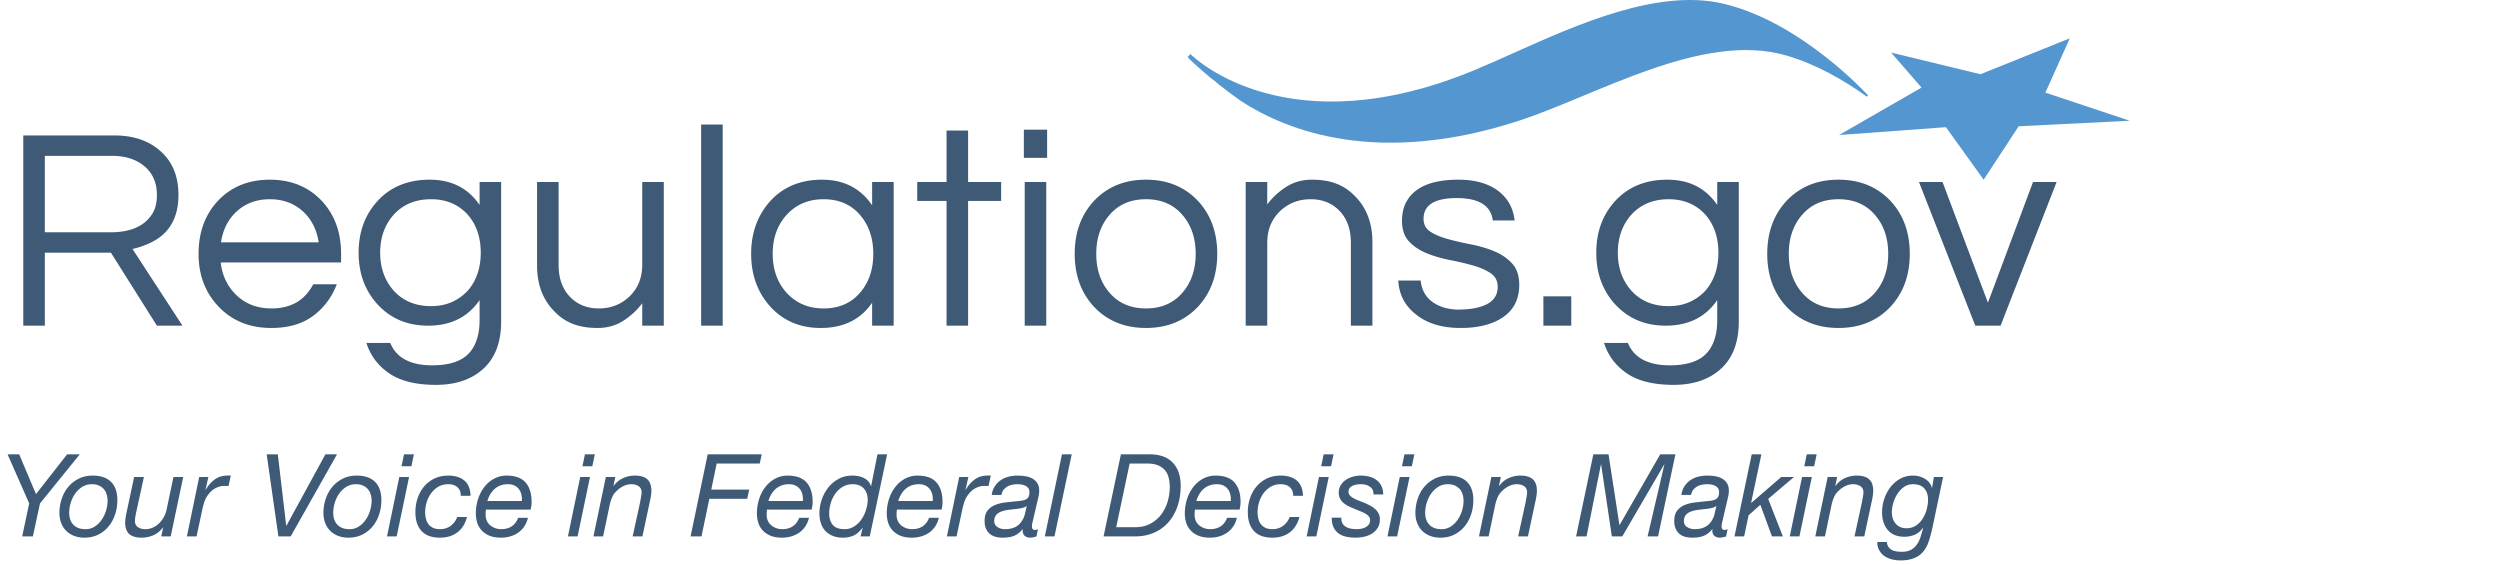 <svg xmlns="http://www.w3.org/2000/svg" width="261" height="59" aria-label="Regulations.gov Branding"><g fill="none" fill-rule="nonzero"><path fill="#3E5A76" d="M3.048 52.556 2.316 56h1.116l.744-3.444 4.152-5.124h-1.32l-3.252 4.152-1.752-4.152H.792l2.256 5.124zm3.156.996c0 .376.06.722.18 1.038.12.316.292.588.516.816.224.228.498.406.822.534.324.128.69.192 1.098.192.544 0 1.028-.108 1.452-.324a3.315 3.315 0 0 0 1.08-.87c.296-.364.52-.782.672-1.254.152-.472.228-.96.228-1.464 0-.84-.22-1.478-.66-1.914-.44-.436-1.08-.654-1.92-.654-.544 0-1.03.108-1.458.324a3.396 3.396 0 0 0-1.092.864c-.3.36-.528.776-.684 1.248-.156.472-.234.96-.234 1.464zm1.02-.012c0-.32.05-.656.15-1.008.1-.352.25-.674.45-.966.2-.292.448-.534.744-.726.296-.192.64-.288 1.032-.288.28 0 .522.046.726.138.204.092.374.216.51.372s.236.342.3.558c.064.216.096.444.096.684 0 .304-.05.628-.15.972-.1.344-.248.662-.444.954a2.647 2.647 0 0 1-.72.726 1.725 1.725 0 0 1-.99.288c-.56 0-.984-.156-1.272-.468-.288-.312-.432-.724-.432-1.236zM17.82 56l1.308-6.204h-1.02l-.72 3.432a2.853 2.853 0 0 1-.768 1.398c-.192.188-.41.338-.654.45a1.89 1.89 0 0 1-.798.168c-.304 0-.56-.07-.768-.21-.208-.14-.312-.358-.312-.654a3.456 3.456 0 0 1 .048-.474l.048-.27c.016-.088.032-.16.048-.216l.792-3.624h-1.02l-.756 3.54c-.056.24-.1.468-.132.684a3.758 3.758 0 0 0-.048.528c0 .552.142.954.426 1.206.284.252.718.378 1.302.378.432 0 .844-.088 1.236-.264.392-.176.716-.444.972-.804h.024l-.192.936h.984zm2.976-6.204L19.512 56h1.008l.588-2.748c.048-.232.112-.482.192-.75s.188-.502.324-.702c.16-.248.35-.46.57-.636.22-.176.47-.3.75-.372.12-.032.22-.05.3-.054.08-.004.184-.006.312-.006h.144c.072 0 .124.004.156.012l.24-1.092a.467.467 0 0 0-.18-.012 1.274 1.274 0 0 1-.18.012c-.52 0-.966.14-1.338.42-.372.28-.678.632-.918 1.056h-.024l.3-1.332h-.96zM30.348 56l4.836-8.568h-1.212l-4.068 7.452h-.024l-.876-7.452H27.84L29.064 56h1.284zm3.42-2.448c0 .376.06.722.18 1.038.12.316.292.588.516.816.224.228.498.406.822.534.324.128.69.192 1.098.192.544 0 1.028-.108 1.452-.324a3.315 3.315 0 0 0 1.08-.87c.296-.364.52-.782.672-1.254.152-.472.228-.96.228-1.464 0-.84-.22-1.478-.66-1.914-.44-.436-1.08-.654-1.92-.654-.544 0-1.03.108-1.458.324a3.396 3.396 0 0 0-1.092.864c-.3.36-.528.776-.684 1.248-.156.472-.234.96-.234 1.464zm1.02-.012c0-.32.05-.656.15-1.008.1-.352.25-.674.45-.966.2-.292.448-.534.744-.726.296-.192.64-.288 1.032-.288.28 0 .522.046.726.138.204.092.374.216.51.372s.236.342.3.558c.064.216.096.444.096.684 0 .304-.05.628-.15.972-.1.344-.248.662-.444.954a2.647 2.647 0 0 1-.72.726 1.725 1.725 0 0 1-.99.288c-.56 0-.984-.156-1.272-.468-.288-.312-.432-.724-.432-1.236zm8.16-4.86.264-1.248H42.18l-.264 1.248h1.032zm-1.26 1.116L40.404 56h1.008l1.296-6.204h-1.02zm6.42 1.968h1.02c-.024-.728-.242-1.262-.654-1.602-.412-.34-.97-.51-1.674-.51-.552 0-1.042.106-1.47.318a3.234 3.234 0 0 0-1.08.852 3.703 3.703 0 0 0-.66 1.218 4.597 4.597 0 0 0-.222 1.428c0 .848.214 1.504.642 1.968.428.464 1.066.696 1.914.696.728 0 1.336-.184 1.824-.552.488-.368.824-.904 1.008-1.608h-1.02a1.996 1.996 0 0 1-.684.924c-.312.232-.688.348-1.128.348-.288 0-.53-.048-.726-.144-.196-.096-.354-.224-.474-.384s-.206-.348-.258-.564a2.914 2.914 0 0 1-.078-.684c0-.336.052-.678.156-1.026.104-.348.258-.662.462-.942.204-.28.456-.508.756-.684.3-.176.646-.264 1.038-.264.408 0 .728.106.96.318.232.212.348.51.348.894zm2.628 1.44h4.668l.06-.348c.024-.144.036-.296.036-.456 0-.872-.21-1.548-.63-2.028-.42-.48-1.086-.72-1.998-.72-.424 0-.83.096-1.218.288a3.11 3.11 0 0 0-1.02.816 4.059 4.059 0 0 0-.696 1.266 4.899 4.899 0 0 0-.258 1.626c0 .272.04.554.12.846.08.292.22.56.42.804.2.244.47.444.81.6.34.156.766.234 1.278.234.336 0 .656-.044.96-.132.304-.088.58-.218.828-.39.248-.172.46-.388.636-.648s.304-.562.384-.906h-1.02c-.144.384-.364.678-.66.882-.296.204-.672.306-1.128.306a1.784 1.784 0 0 1-1.116-.39 1.311 1.311 0 0 1-.36-.468 1.497 1.497 0 0 1-.132-.642c0-.184.012-.364.036-.54zm3.744-.9h-3.6c.072-.24.168-.466.288-.678.12-.212.268-.398.444-.558.176-.16.382-.286.618-.378.236-.092.502-.138.798-.138.28 0 .516.05.708.15.192.1.346.232.462.396.116.164.196.352.24.564.044.212.058.426.042.642zm7.356-3.624.264-1.248h-1.032l-.264 1.248h1.032zm-1.26 1.116L59.292 56H60.3l1.296-6.204h-1.02zm2.676 0L61.956 56h1.008l.72-3.432c.064-.248.148-.486.252-.714.104-.228.248-.422.432-.582.192-.208.426-.38.702-.516a1.87 1.87 0 0 1 .834-.204c.304 0 .56.07.768.21.208.14.312.358.312.654 0 .056-.006.126-.018.21a8.84 8.84 0 0 1-.042.264l-.048.264a3.574 3.574 0 0 0-.036.222L66.048 56h1.02l.756-3.54c.056-.24.1-.468.132-.684.032-.216.048-.392.048-.528 0-.552-.142-.956-.426-1.212-.284-.256-.718-.384-1.302-.384-.432 0-.844.09-1.236.27a2.41 2.41 0 0 0-.972.81h-.024l.192-.936h-.984zm10.632-2.364L72.096 56h1.14l.816-3.924h3.96l.204-.96h-3.96l.564-2.724h4.5l.204-.96h-5.64zm6.192 5.772h4.668l.06-.348c.024-.144.036-.296.036-.456 0-.872-.21-1.548-.63-2.028-.42-.48-1.086-.72-1.998-.72-.424 0-.83.096-1.218.288a3.11 3.11 0 0 0-1.02.816 4.059 4.059 0 0 0-.696 1.266 4.899 4.899 0 0 0-.258 1.626c0 .272.04.554.12.846.08.292.22.56.42.804.2.244.47.444.81.6.34.156.766.234 1.278.234.336 0 .656-.044.96-.132.304-.088.58-.218.828-.39.248-.172.46-.388.636-.648s.304-.562.384-.906h-1.02c-.144.384-.364.678-.66.882-.296.204-.672.306-1.128.306a1.784 1.784 0 0 1-1.116-.39 1.311 1.311 0 0 1-.36-.468 1.497 1.497 0 0 1-.132-.642c0-.184.012-.364.036-.54zm3.744-.9h-3.6c.072-.24.168-.466.288-.678.12-.212.268-.398.444-.558.176-.16.382-.286.618-.378.236-.092.502-.138.798-.138.28 0 .516.05.708.15.192.1.346.232.462.396.116.164.196.352.24.564.044.212.058.426.042.642zM90.804 56l1.812-8.568h-1.008l-.66 3.312h-.024a1.272 1.272 0 0 0-.3-.522 1.595 1.595 0 0 0-.474-.336 2.31 2.31 0 0 0-.57-.18 3.315 3.315 0 0 0-.588-.054c-.544 0-1.03.118-1.458.354a3.475 3.475 0 0 0-1.08.918 4.225 4.225 0 0 0-.672 1.266 4.434 4.434 0 0 0-.234 1.41c0 .376.052.72.156 1.032.104.312.26.578.468.798.208.22.464.392.768.516s.652.186 1.044.186c.416 0 .786-.07 1.11-.21.324-.14.638-.41.942-.81h.024l-.216.888h.96zm-4.236-2.4c0-.344.052-.696.156-1.056.104-.36.26-.688.468-.984.208-.296.464-.538.768-.726.304-.188.66-.282 1.068-.282.504 0 .89.152 1.158.456.268.304.402.688.402 1.152 0 .32-.054.662-.162 1.026a3.649 3.649 0 0 1-.468 1.002 2.69 2.69 0 0 1-.762.756c-.304.2-.648.3-1.032.3-.56 0-.966-.148-1.218-.444-.252-.296-.378-.696-.378-1.2zm7.068-.396h4.668l.06-.348c.024-.144.036-.296.036-.456 0-.872-.21-1.548-.63-2.028-.42-.48-1.086-.72-1.998-.72-.424 0-.83.096-1.218.288a3.11 3.11 0 0 0-1.02.816 4.059 4.059 0 0 0-.696 1.266 4.899 4.899 0 0 0-.258 1.626c0 .272.04.554.12.846.08.292.22.56.42.804.2.244.47.444.81.6.34.156.766.234 1.278.234.336 0 .656-.044.96-.132.304-.088.58-.218.828-.39.248-.172.46-.388.636-.648s.304-.562.384-.906h-1.02c-.144.384-.364.678-.66.882-.296.204-.672.306-1.128.306a1.784 1.784 0 0 1-1.116-.39 1.311 1.311 0 0 1-.36-.468 1.497 1.497 0 0 1-.132-.642c0-.184.012-.364.036-.54zm3.744-.9h-3.6c.072-.24.168-.466.288-.678.12-.212.268-.398.444-.558.176-.16.382-.286.618-.378.236-.092.502-.138.798-.138.28 0 .516.05.708.15.192.1.346.232.462.396.116.164.196.352.24.564.044.212.058.426.042.642zm2.76-2.508L98.856 56h1.008l.588-2.748c.048-.232.112-.482.192-.75s.188-.502.324-.702c.16-.248.35-.46.57-.636.22-.176.47-.3.75-.372.12-.032.22-.05.3-.054.08-.004.184-.006.312-.006h.144c.072 0 .124.004.156.012l.24-1.092a.467.467 0 0 0-.18-.012 1.274 1.274 0 0 1-.18.012c-.52 0-.966.14-1.338.42-.372.28-.678.632-.918 1.056h-.024l.3-1.332h-.96zm3.396 1.872h1.02c.032-.2.1-.37.204-.51.104-.14.232-.256.384-.348.152-.092.322-.158.51-.198a2.731 2.731 0 0 1 .996-.024c.148.024.282.066.402.126.12.06.22.142.3.246.08.104.12.24.12.408 0 .208-.03.372-.09.492s-.154.212-.282.276c-.128.064-.29.11-.486.138-.196.028-.43.054-.702.078-.344.032-.7.072-1.068.12a3.73 3.73 0 0 0-1.008.27 1.86 1.86 0 0 0-.75.582c-.196.256-.294.612-.294 1.068 0 .32.05.59.15.81.1.22.234.4.402.54s.366.24.594.3c.228.06.474.09.738.09.528 0 .952-.076 1.272-.228a2.14 2.14 0 0 0 .804-.66l.024.024c-.032.272.024.484.168.636.144.152.356.228.636.228a2.07 2.07 0 0 0 .624-.132l.156-.756-.162.054a.518.518 0 0 1-.162.03.292.292 0 0 1-.216-.084c-.056-.056-.084-.156-.084-.3s.022-.296.066-.456c.044-.16.078-.304.102-.432l.396-1.692c.04-.168.082-.354.126-.558.044-.204.066-.394.066-.57 0-.312-.062-.57-.186-.774a1.381 1.381 0 0 0-.498-.486 2.19 2.19 0 0 0-.72-.252 4.969 4.969 0 0 0-.864-.072c-.328 0-.644.04-.948.12-.304.08-.576.204-.816.372s-.442.378-.606.63c-.164.252-.27.55-.318.894zm.264 2.712c.008-.264.076-.47.204-.618.128-.148.292-.262.492-.342.2-.08.426-.138.678-.174.252-.036.502-.066.75-.09.248-.024.482-.058.702-.102.22-.044.402-.118.546-.222h.024c-.072.288-.138.568-.198.84s-.174.524-.342.756c-.352.544-.932.816-1.74.816-.288 0-.546-.072-.774-.216-.228-.144-.342-.36-.342-.648zm7.068-6.948L109.08 56h1.008l1.8-8.568h-1.02zm5.664 7.608 1.404-6.648h1.824c.472 0 .862.068 1.17.204.308.136.55.316.726.54.176.224.298.484.366.78.068.296.102.6.102.912 0 .52-.074 1.032-.222 1.536a4.149 4.149 0 0 1-.672 1.35c-.3.396-.676.716-1.128.96-.452.244-.982.366-1.59.366h-1.98zm.492-7.608L115.212 56h3.288c.712 0 1.36-.124 1.944-.372a4.22 4.22 0 0 0 1.5-1.062c.416-.46.74-1.016.972-1.668.232-.652.348-1.382.348-2.19 0-1.016-.274-1.816-.822-2.4-.548-.584-1.354-.876-2.418-.876h-3zm7.728 5.772h4.668l.06-.348c.024-.144.036-.296.036-.456 0-.872-.21-1.548-.63-2.028-.42-.48-1.086-.72-1.998-.72-.424 0-.83.096-1.218.288a3.11 3.11 0 0 0-1.02.816 4.059 4.059 0 0 0-.696 1.266 4.899 4.899 0 0 0-.258 1.626c0 .272.04.554.12.846.08.292.22.56.42.804.2.244.47.444.81.6.34.156.766.234 1.278.234.336 0 .656-.044.96-.132.304-.088.58-.218.828-.39.248-.172.46-.388.636-.648s.304-.562.384-.906h-1.02c-.144.384-.364.678-.66.882-.296.204-.672.306-1.128.306a1.784 1.784 0 0 1-1.116-.39 1.311 1.311 0 0 1-.36-.468 1.497 1.497 0 0 1-.132-.642c0-.184.012-.364.036-.54zm3.744-.9h-3.6c.072-.24.168-.466.288-.678.12-.212.268-.398.444-.558.176-.16.382-.286.618-.378.236-.092.502-.138.798-.138.28 0 .516.05.708.15.192.1.346.232.462.396.116.164.196.352.24.564.044.212.058.426.042.642zm6.516-.54h1.02c-.024-.728-.242-1.262-.654-1.602-.412-.34-.97-.51-1.674-.51-.552 0-1.042.106-1.47.318a3.234 3.234 0 0 0-1.08.852 3.703 3.703 0 0 0-.66 1.218 4.597 4.597 0 0 0-.222 1.428c0 .848.214 1.504.642 1.968.428.464 1.066.696 1.914.696.728 0 1.336-.184 1.824-.552.488-.368.824-.904 1.008-1.608h-1.02a1.996 1.996 0 0 1-.684.924c-.312.232-.688.348-1.128.348-.288 0-.53-.048-.726-.144-.196-.096-.354-.224-.474-.384s-.206-.348-.258-.564a2.914 2.914 0 0 1-.078-.684c0-.336.052-.678.156-1.026.104-.348.258-.662.462-.942.204-.28.456-.508.756-.684.3-.176.646-.264 1.038-.264.408 0 .728.106.96.318.232.212.348.51.348.894zm3.948-3.084.264-1.248h-1.032l-.264 1.248h1.032zm-1.26 1.116L136.416 56h1.008l1.296-6.204h-1.02zm5.688 1.824h1.02c0-.36-.068-.666-.204-.918a1.763 1.763 0 0 0-.534-.612c-.22-.156-.47-.268-.75-.336s-.564-.102-.852-.102c-.288 0-.57.04-.846.12-.276.08-.522.194-.738.342a1.74 1.74 0 0 0-.522.558c-.132.224-.198.48-.198.768 0 .232.046.436.138.612.092.176.216.33.372.462s.332.246.528.342c.196.096.398.184.606.264.2.088.398.17.594.246.196.076.37.158.522.246.152.088.276.186.372.294a.567.567 0 0 1 .144.39.755.755 0 0 1-.126.444.978.978 0 0 1-.33.294c-.136.076-.288.13-.456.162a2.688 2.688 0 0 1-.504.048c-.216 0-.422-.02-.618-.06a1.56 1.56 0 0 1-.516-.198.973.973 0 0 1-.348-.372 1.029 1.029 0 0 1-.102-.57h-1.008c0 .4.064.734.192 1.002s.302.482.522.642c.22.16.482.274.786.342.304.068.636.102.996.102.304 0 .606-.034.906-.102.3-.068.57-.178.81-.33.24-.152.436-.35.588-.594.152-.244.228-.538.228-.882 0-.24-.048-.45-.144-.63-.096-.18-.22-.336-.372-.468s-.326-.25-.522-.354a7.659 7.659 0 0 0-.606-.288c-.2-.08-.398-.158-.594-.234a4.071 4.071 0 0 1-.528-.246 1.427 1.427 0 0 1-.372-.288.543.543 0 0 1-.138-.372c0-.16.04-.29.12-.39.08-.1.182-.18.306-.24s.266-.102.426-.126c.16-.024.316-.036.468-.036.36 0 .668.09.924.27.256.18.376.446.36.798zm4.008-2.94.264-1.248h-1.032l-.264 1.248h1.032zm-1.26 1.116L144.852 56h1.008l1.296-6.204h-1.02zm1.632 3.756c0 .376.06.722.18 1.038.12.316.292.588.516.816.224.228.498.406.822.534.324.128.69.192 1.098.192.544 0 1.028-.108 1.452-.324a3.315 3.315 0 0 0 1.08-.87c.296-.364.52-.782.672-1.254.152-.472.228-.96.228-1.464 0-.84-.22-1.478-.66-1.914-.44-.436-1.08-.654-1.92-.654-.544 0-1.03.108-1.458.324a3.396 3.396 0 0 0-1.092.864c-.3.36-.528.776-.684 1.248-.156.472-.234.96-.234 1.464zm1.02-.012c0-.32.05-.656.15-1.008.1-.352.25-.674.45-.966.2-.292.448-.534.744-.726.296-.192.64-.288 1.032-.288.28 0 .522.046.726.138.204.092.374.216.51.372s.236.342.3.558c.064.216.096.444.096.684 0 .304-.05.628-.15.972-.1.344-.248.662-.444.954a2.647 2.647 0 0 1-.72.726 1.725 1.725 0 0 1-.99.288c-.56 0-.984-.156-1.272-.468-.288-.312-.432-.724-.432-1.236zm6.912-3.744L154.404 56h1.008l.72-3.432c.064-.248.148-.486.252-.714.104-.228.248-.422.432-.582.192-.208.426-.38.702-.516a1.87 1.87 0 0 1 .834-.204c.304 0 .56.07.768.21.208.14.312.358.312.654 0 .056-.006.126-.018.21a8.84 8.84 0 0 1-.042.264l-.048.264a3.574 3.574 0 0 0-.036.222L158.496 56h1.02l.756-3.54c.056-.24.1-.468.132-.684.032-.216.048-.392.048-.528 0-.552-.142-.956-.426-1.212-.284-.256-.718-.384-1.302-.384-.432 0-.844.09-1.236.27a2.41 2.41 0 0 0-.972.81h-.024l.192-.936h-.984zm10.644-2.364-1.8 8.568h1.092l1.5-7.5h.024l1.116 7.5h1.092l4.368-7.5h.024l-1.752 7.5h1.092l1.812-8.568h-1.584l-4.236 7.368h-.024l-1.14-7.368h-1.584zm9.192 4.236h1.02c.032-.2.1-.37.204-.51.104-.14.232-.256.384-.348.152-.092.322-.158.51-.198a2.731 2.731 0 0 1 .996-.024c.148.024.282.066.402.126.12.06.22.142.3.246.08.104.12.24.12.408 0 .208-.03.372-.09.492s-.154.212-.282.276c-.128.064-.29.11-.486.138-.196.028-.43.054-.702.078-.344.032-.7.072-1.068.12a3.73 3.73 0 0 0-1.008.27 1.86 1.86 0 0 0-.75.582c-.196.256-.294.612-.294 1.068 0 .32.05.59.15.81.1.22.234.4.402.54s.366.24.594.3c.228.06.474.09.738.09.528 0 .952-.076 1.272-.228a2.14 2.14 0 0 0 .804-.66l.024.024c-.032.272.024.484.168.636.144.152.356.228.636.228a2.07 2.07 0 0 0 .624-.132l.156-.756-.162.054a.518.518 0 0 1-.162.03.292.292 0 0 1-.216-.084c-.056-.056-.084-.156-.084-.3s.022-.296.066-.456c.044-.16.078-.304.102-.432l.396-1.692c.04-.168.082-.354.126-.558.044-.204.066-.394.066-.57 0-.312-.062-.57-.186-.774a1.381 1.381 0 0 0-.498-.486 2.19 2.19 0 0 0-.72-.252 4.969 4.969 0 0 0-.864-.072c-.328 0-.644.04-.948.12-.304.08-.576.204-.816.372s-.442.378-.606.63c-.164.252-.27.55-.318.894zm.264 2.712c.008-.264.076-.47.204-.618.128-.148.292-.262.492-.342.2-.08.426-.138.678-.174.252-.036.502-.066.75-.09.248-.024.482-.058.702-.102.22-.044.402-.118.546-.222h.024c-.072.288-.138.568-.198.84s-.174.524-.342.756c-.352.544-.932.816-1.74.816-.288 0-.546-.072-.774-.216-.228-.144-.342-.36-.342-.648zm7.08-6.948L181.08 56h1.008l.468-2.208 1.224-1.092 1.212 3.3h1.14l-1.536-3.912 2.7-2.292h-1.332l-3.12 2.7-.024-.024 1.068-5.04h-1.008zm6.516 1.248.264-1.248h-1.032l-.264 1.248h1.032zm-1.26 1.116L186.852 56h1.008l1.296-6.204h-1.02zm2.676 0L189.516 56h1.008l.72-3.432c.064-.248.148-.486.252-.714.104-.228.248-.422.432-.582.192-.208.426-.38.702-.516a1.87 1.87 0 0 1 .834-.204c.304 0 .56.07.768.21.208.14.312.358.312.654 0 .056-.006.126-.018.21a8.84 8.84 0 0 1-.042.264l-.048.264a3.574 3.574 0 0 0-.036.222L193.608 56h1.02l.756-3.54c.056-.24.1-.468.132-.684.032-.216.048-.392.048-.528 0-.552-.142-.956-.426-1.212-.284-.256-.718-.384-1.302-.384-.432 0-.844.09-1.236.27a2.41 2.41 0 0 0-.972.81h-.024l.192-.936h-.984zm10.932 5.304 1.116-5.304h-.96l-.192 1.14h-.024v-.024a1.36 1.36 0 0 0-.258-.522 1.68 1.68 0 0 0-.456-.396 2.415 2.415 0 0 0-1.254-.342 2.69 2.69 0 0 0-1.356.342c-.4.228-.738.524-1.014.888s-.488.774-.636 1.23a4.41 4.41 0 0 0-.222 1.368c0 .376.05.72.15 1.032.1.312.246.582.438.81.192.228.434.404.726.528s.63.186 1.014.186c.392 0 .756-.072 1.092-.216.336-.144.616-.384.84-.72l.024.024c-.08.304-.166.606-.258.906-.092.3-.218.566-.378.798a1.86 1.86 0 0 1-.618.564c-.252.144-.574.216-.966.216-.192 0-.38-.014-.564-.042-.184-.028-.346-.08-.486-.156s-.256-.18-.348-.312a1.013 1.013 0 0 1-.162-.51h-1.008c.008.344.082.638.222.882s.322.442.546.594c.224.152.482.264.774.336.292.072.598.108.918.108.672 0 1.244-.132 1.716-.396s.84-.708 1.104-1.332c.088-.216.172-.47.252-.762.08-.292.156-.598.228-.918zm-4.236-1.62c0-.288.048-.602.144-.942.096-.34.236-.656.42-.948a2.68 2.68 0 0 1 .684-.738c.272-.2.588-.3.948-.3.536 0 .934.148 1.194.444.26.296.39.688.39 1.176 0 .312-.046.642-.138.99-.092.348-.23.67-.414.966-.184.296-.418.54-.702.732a1.746 1.746 0 0 1-1.002.288c-.256 0-.48-.046-.672-.138-.192-.092-.35-.214-.474-.366s-.218-.328-.282-.528a2.074 2.074 0 0 1-.096-.636zM4.68 34H2.43V14.14h9.51c2.02 0 3.64.56 4.86 1.68 1.22 1.1 1.83 2.61 1.83 4.53 0 2.48-1.03 4.17-3.09 5.07-.58.26-1.15.45-1.71.57L19.05 34h-2.67l-4.8-7.62h-6.9V34zm0-9.75h6.87c2.12 0 3.58-.66 4.38-1.98.3-.5.45-1.14.45-1.92 0-1.26-.43-2.255-1.29-2.985-.86-.73-2-1.095-3.42-1.095H4.68v7.98zm23.67 7.95c2.02 0 3.47-.84 4.35-2.52h2.46c-.52 1.36-1.345 2.46-2.475 3.3-1.13.84-2.585 1.26-4.365 1.26-2.26 0-4.1-.75-5.52-2.25-1.38-1.46-2.07-3.29-2.07-5.49 0-2.22.66-4.05 1.98-5.49 1.4-1.5 3.22-2.25 5.46-2.25 2.24 0 4.06.75 5.46 2.25 1.32 1.44 1.98 3.27 1.98 5.49v.9H23.04c.16 1.38.71 2.52 1.65 3.42.96.92 2.18 1.38 3.66 1.38zm-.18-11.4c-1.38 0-2.54.43-3.48 1.29-.88.82-1.42 1.89-1.62 3.21h10.2c-.2-1.32-.74-2.39-1.62-3.21-.94-.86-2.1-1.29-3.48-1.29zm21.9.6V19h2.25v14.55c0 2.16-.615 3.805-1.845 4.935-1.23 1.13-2.885 1.695-4.965 1.695s-3.705-.4-4.875-1.2c-1.17-.8-1.965-1.86-2.385-3.18h2.49c.64 1.56 2.1 2.34 4.38 2.34 1.74 0 3-.4 3.78-1.2.78-.8 1.17-1.98 1.17-3.54v-2.07C48.85 33.11 47.06 34 44.7 34c-2.16 0-3.92-.74-5.28-2.22-1.32-1.44-1.98-3.24-1.98-5.4s.66-3.96 1.98-5.4c1.36-1.48 3.175-2.22 5.445-2.22 2.27 0 4.005.88 5.205 2.64zM45 31.96c.82 0 1.55-.145 2.19-.435.64-.29 1.19-.685 1.65-1.185.9-1.04 1.35-2.36 1.35-3.96s-.45-2.92-1.35-3.96c-.98-1.08-2.26-1.62-3.84-1.62-1.62 0-2.92.54-3.9 1.62-.94 1.06-1.41 2.38-1.41 3.96s.47 2.9 1.41 3.96c.98 1.08 2.28 1.62 3.9 1.62zM67.05 34v-2.34c-.54.72-1.2 1.33-1.98 1.83s-1.67.75-2.67.75-1.86-.14-2.58-.42a5.23 5.23 0 0 1-1.89-1.26c-1.24-1.22-1.86-2.83-1.86-4.83V19h2.25v8.67c0 1.38.39 2.48 1.17 3.3.78.82 1.79 1.23 3.03 1.23 1.26 0 2.33-.42 3.21-1.26.88-.86 1.32-1.96 1.32-3.3V19h2.25v15h-2.25zm8.4 0H73.2V13h2.25v21zm15.6-2.4c-1.2 1.76-2.99 2.64-5.37 2.64-2.16 0-3.92-.75-5.28-2.25-1.32-1.48-1.98-3.31-1.98-5.49s.66-4.01 1.98-5.49c1.36-1.5 3.17-2.25 5.43-2.25s4 .89 5.22 2.67V19h2.25v15h-2.25v-2.4zm-5.07.6c1.62 0 2.9-.56 3.84-1.68.9-1.06 1.35-2.4 1.35-4.02 0-1.62-.45-2.96-1.35-4.02-.94-1.12-2.22-1.68-3.84-1.68-1.6 0-2.9.56-3.9 1.68-.94 1.06-1.41 2.4-1.41 4.02 0 1.62.47 2.96 1.41 4.02 1 1.12 2.3 1.68 3.9 1.68zM98.82 34V20.98h-3.06V19h3.06v-5.37h2.25V19h3.45v1.98h-3.45V34h-2.25zm8.16-15h2.25v15h-2.25V19zm2.34-5.46v2.94h-2.43v-2.94h2.43zm10.32 5.22c2.24 0 4.06.75 5.46 2.25 1.32 1.44 1.98 3.27 1.98 5.49s-.66 4.05-1.98 5.49c-1.4 1.5-3.22 2.25-5.46 2.25-2.24 0-4.06-.75-5.46-2.25-1.32-1.44-1.98-3.27-1.98-5.49s.66-4.05 1.98-5.49c1.4-1.5 3.22-2.25 5.46-2.25zm0 13.44c1.62 0 2.9-.56 3.84-1.68.9-1.06 1.35-2.4 1.35-4.02 0-1.62-.45-2.96-1.35-4.02-.94-1.12-2.22-1.68-3.84-1.68-1.62 0-2.9.56-3.84 1.68-.9 1.06-1.35 2.4-1.35 4.02 0 1.62.45 2.96 1.35 4.02.94 1.12 2.22 1.68 3.84 1.68zM132.3 19v2.34c.54-.72 1.2-1.33 1.98-1.83s1.67-.75 2.67-.75 1.86.14 2.58.42c.72.28 1.35.7 1.89 1.26 1.24 1.22 1.86 2.83 1.86 4.83V34h-2.25v-8.67c0-1.38-.39-2.48-1.17-3.3-.78-.82-1.79-1.23-3.03-1.23-1.26 0-2.33.42-3.21 1.26-.88.86-1.32 1.96-1.32 3.3V34h-2.25V19h2.25zm23.55 4.02c-.2-1.56-1.455-2.34-3.765-2.34s-3.465.72-3.465 2.16c0 .6.245 1.055.735 1.365.49.31 1.105.565 1.845.765.74.2 1.545.385 2.415.555.87.17 1.675.41 2.415.72s1.355.735 1.845 1.275c.49.54.735 1.28.735 2.22 0 1.46-.55 2.575-1.65 3.345-1.1.77-2.59 1.155-4.47 1.155-2 0-3.59-.5-4.77-1.5-1.08-.88-1.66-2.03-1.74-3.45h2.34c.14 1.38.92 2.31 2.34 2.79.52.16 1.035.24 1.545.24s.985-.03 1.425-.09c.44-.06.87-.17 1.29-.33.96-.38 1.44-1.03 1.44-1.95 0-.62-.245-1.095-.735-1.425-.49-.33-1.105-.6-1.845-.81-.74-.21-1.545-.4-2.415-.57-.87-.17-1.675-.405-2.415-.705-.74-.3-1.355-.71-1.845-1.23s-.735-1.24-.735-2.16c0-1.36.495-2.415 1.485-3.165.99-.75 2.455-1.125 4.395-1.125 1.84 0 3.29.44 4.35 1.32.88.74 1.39 1.72 1.53 2.94h-2.28zm8.19 7.92V34h-2.91v-3.06h2.91zm15.24-9.54V19h2.25v14.55c0 2.16-.615 3.805-1.845 4.935-1.23 1.13-2.885 1.695-4.965 1.695s-3.705-.4-4.875-1.2c-1.17-.8-1.965-1.86-2.385-3.18h2.49c.64 1.56 2.1 2.34 4.38 2.34 1.74 0 3-.4 3.78-1.2.78-.8 1.17-1.98 1.17-3.54v-2.07c-1.22 1.78-3.01 2.67-5.37 2.67-2.16 0-3.92-.74-5.28-2.22-1.32-1.44-1.98-3.24-1.98-5.4s.66-3.96 1.98-5.4c1.36-1.48 3.175-2.22 5.445-2.22 2.27 0 4.005.88 5.205 2.64zm-5.07 10.56c.82 0 1.55-.145 2.19-.435.64-.29 1.19-.685 1.65-1.185.9-1.04 1.35-2.36 1.35-3.96s-.45-2.92-1.35-3.96c-.98-1.08-2.26-1.62-3.84-1.62-1.62 0-2.92.54-3.9 1.62-.94 1.06-1.41 2.38-1.41 3.96s.47 2.9 1.41 3.96c.98 1.08 2.28 1.62 3.9 1.62zm17.73-13.2c2.24 0 4.06.75 5.46 2.25 1.32 1.44 1.98 3.27 1.98 5.49s-.66 4.05-1.98 5.49c-1.4 1.5-3.22 2.25-5.46 2.25-2.24 0-4.06-.75-5.46-2.25-1.32-1.44-1.98-3.27-1.98-5.49s.66-4.05 1.98-5.49c1.4-1.5 3.22-2.25 5.46-2.25zm0 13.44c1.62 0 2.9-.56 3.84-1.68.9-1.06 1.35-2.4 1.35-4.02 0-1.62-.45-2.96-1.35-4.02-.94-1.12-2.22-1.68-3.84-1.68-1.62 0-2.9.56-3.84 1.68-.9 1.06-1.35 2.4-1.35 4.02 0 1.62.45 2.96 1.35 4.02.94 1.12 2.22 1.68 3.84 1.68zM214.71 19l-5.85 15h-2.64l-5.88-15h2.46l4.74 12.6 4.71-12.6h2.46z" class="brand-title"/><path fill="#5496D0" d="M213.538 9.673 216.088 4l-9.33 3.75-9.325-2.26 3.173 3.652L192 14.096l11.154-.818 3.942 5.482 3.654-5.578 11.587-.576"/><path fill="#5496D0" d="M126.518 8.173c-.466-.445-.7-.725-.7-.725s.245.27.7.725c.184.177.406.38.664.6.7.56 1.508 1.168 2.406 1.797 4.824 3.123 14.35 6.826 29.034 2.02 8.132-2.663 19.15-9.34 27.875-6.793 3.11.908 5.986 2.553 8.405 4.294l.125-.13c-.07-.076-6.973-7.66-15.11-9.576-6.822-1.604-15.2 2.148-21.933 5.163-1.432.64-2.783 1.25-4.05 1.774-19.305 8-29.042-1.077-29.63-1.652-.016-.016-.026-.015-.028-.017l-.12.13-.018-.018.017.017-.155.163c.012.013.058.108.138.183.34.33 1.3 1.243 2.753 2.415-.137-.133-.26-.254-.372-.367z"/></g></svg>